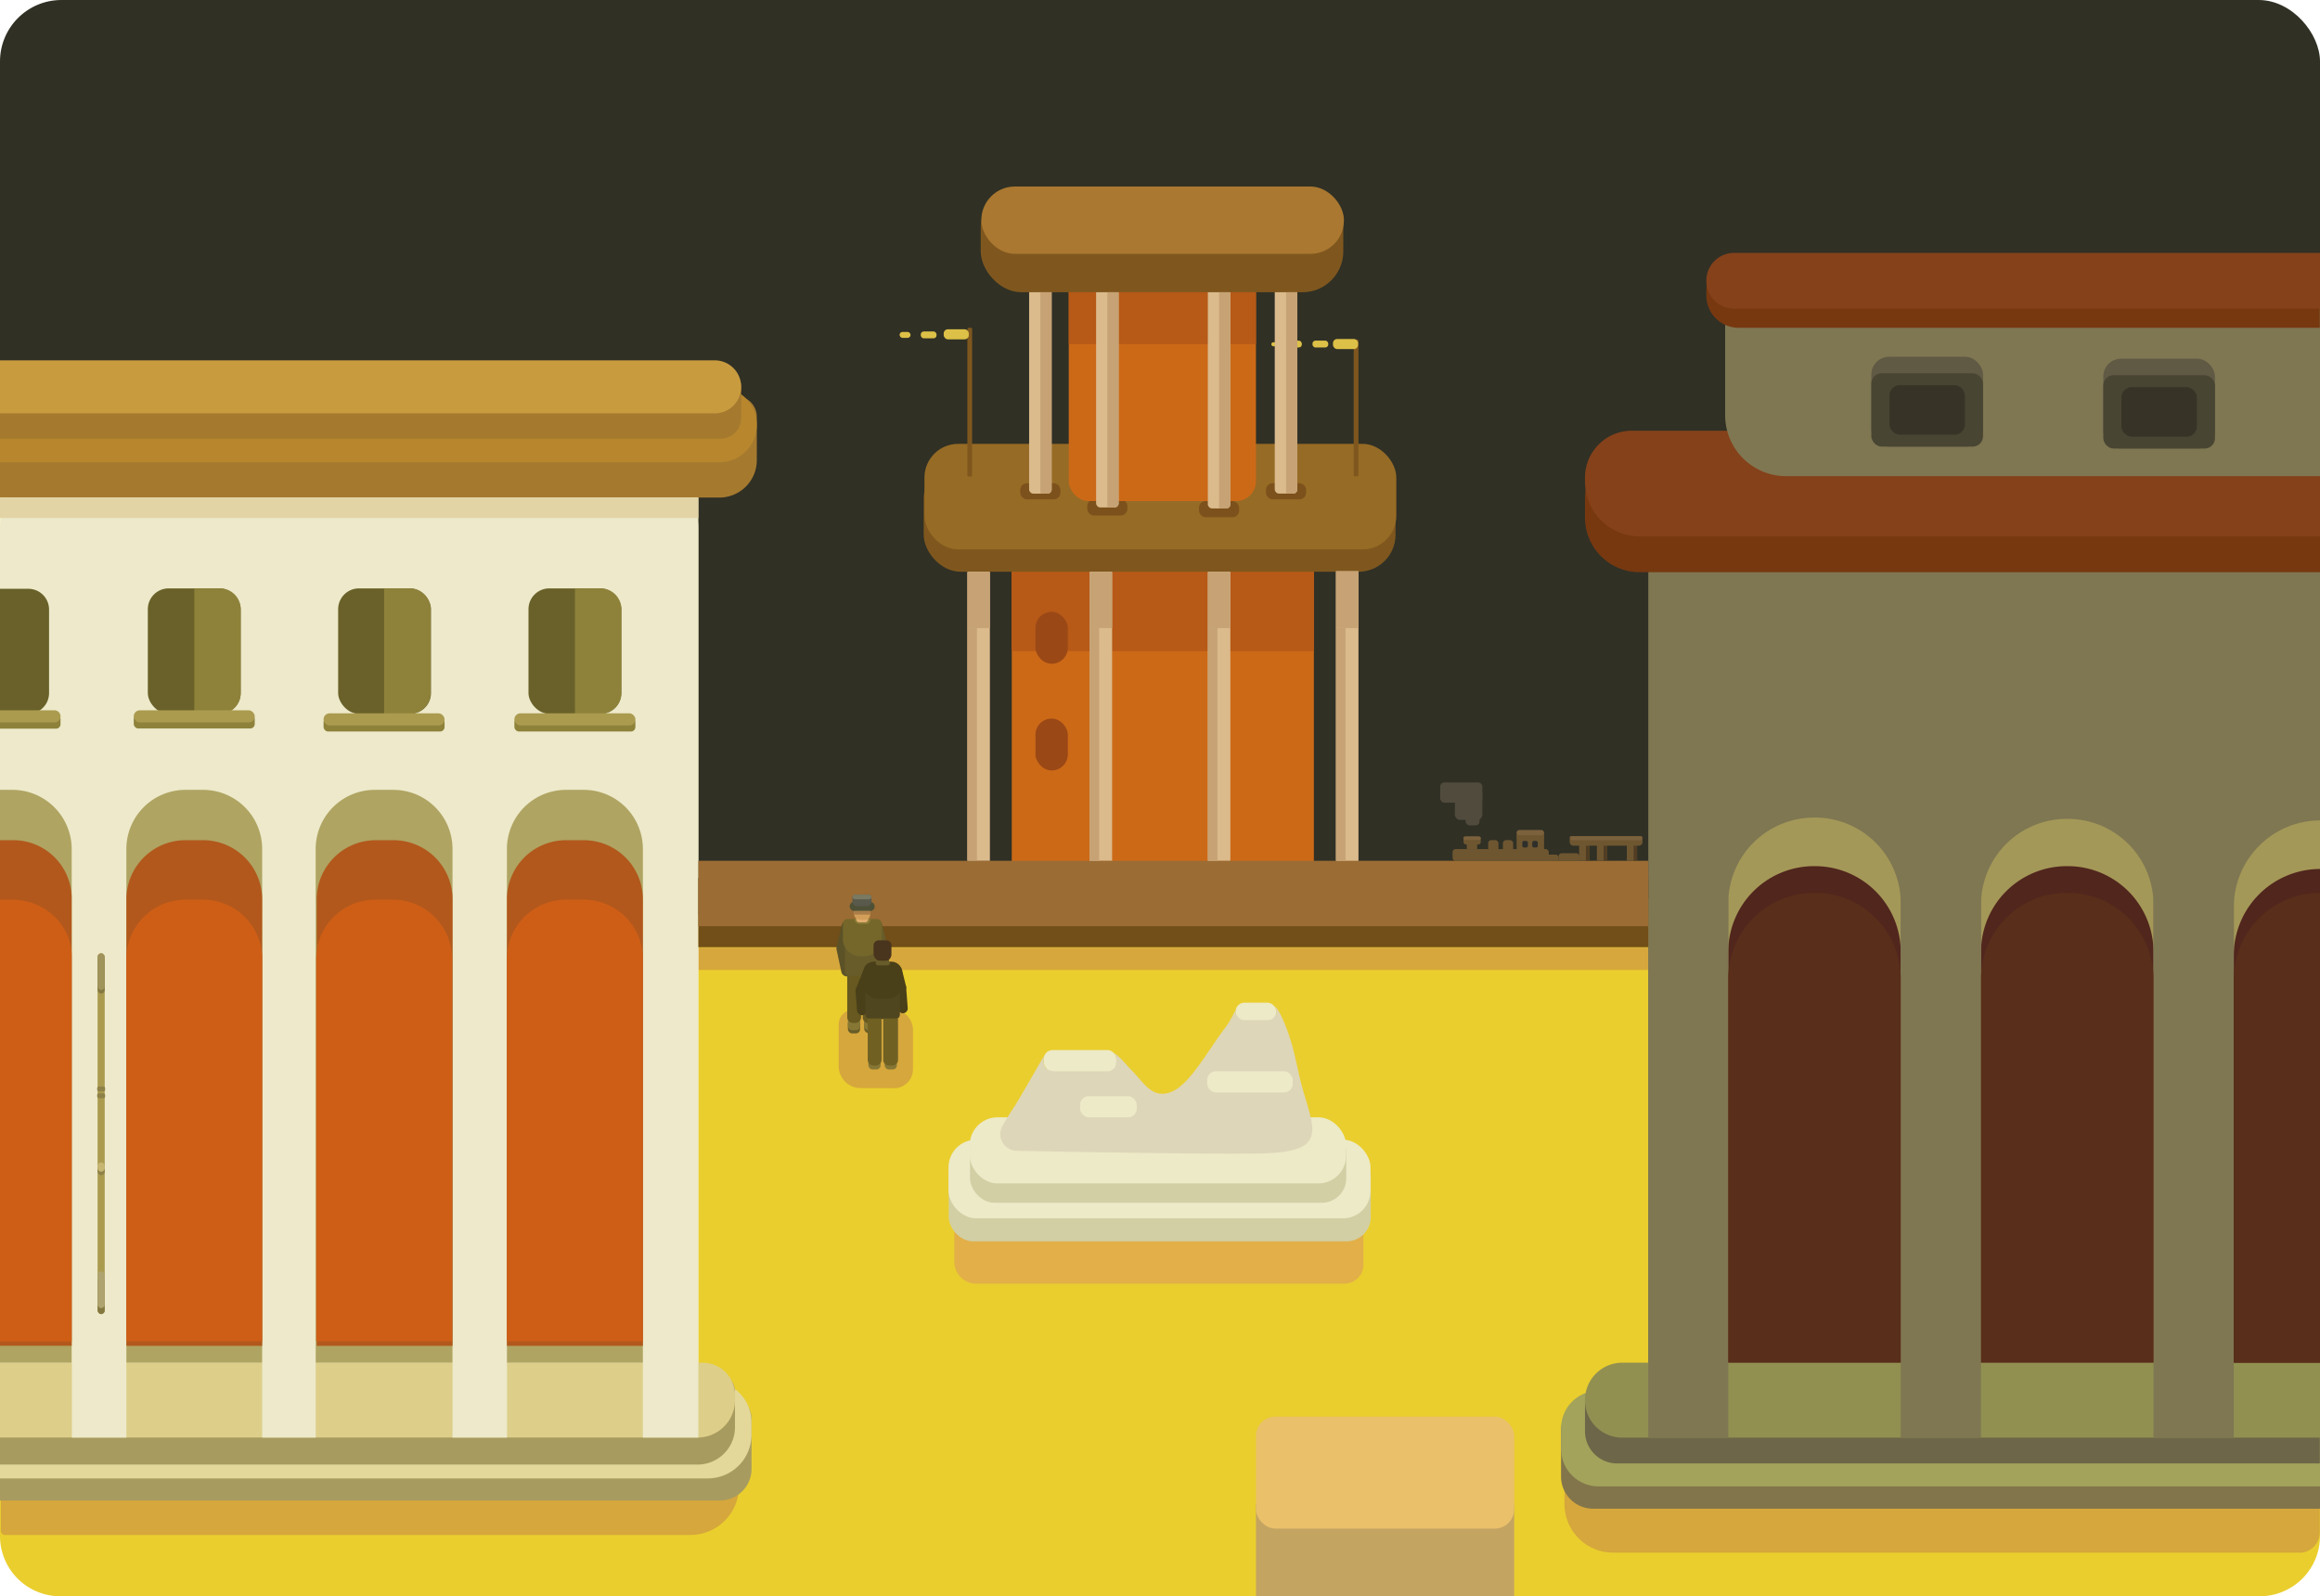 <svg id="Calque_1" data-name="Calque 1" xmlns="http://www.w3.org/2000/svg" viewBox="0 0 453.08 311.77"><defs><style>.cls-1{fill:#303025;}.cls-2{fill:#cc6917;}.cls-3{fill:#eace2d;}.cls-4{fill:#d6a73c;}.cls-5{fill:#e2af48;}.cls-6{fill:#82754b;}.cls-7{fill:#a3a35b;}.cls-8{fill:#a89b5f;}.cls-9{fill:#e3d89a;}.cls-10{fill:#7f7752;}.cls-11{fill:#faf4c8;}.cls-12{fill:#773810;}.cls-13{fill:#85411a;}.cls-14{fill:#6e6648;}.cls-15{fill:#ddcf89;}.cls-16{fill:#ede9ca;}.cls-17{fill:#afa462;}.cls-18{fill:#b2581c;}.cls-19{fill:#696129;}.cls-20{fill:#ce5e16;}.cls-21{fill:#a49858;}.cls-22{fill:#a57a2f;}.cls-23{fill:#b7862d;}.cls-24{fill:#c99b3f;}.cls-25{fill:#8e823b;}.cls-26{fill:#ab9b4f;}.cls-27{fill:#847840;}.cls-28{fill:#8e8148;}.cls-29{fill:#c7b671;}.cls-30{fill:#e3d4a6;}.cls-31{fill:#a0935b;}.cls-32{fill:#afa370;}.cls-33{fill:#51261d;}.cls-34{fill:#919051;}.cls-35{fill:#605944;}.cls-36{fill:#494533;}.cls-37{fill:#373427;}.cls-38{fill:#592e1a;}.cls-39{fill:#b75917;}.cls-40{fill:#dbba8c;}.cls-41{fill:#7f571e;}.cls-42{fill:#966b25;}.cls-43{fill:#724e18;}.cls-44{fill:#7c511c;}.cls-45{fill:#9b6c34;}.cls-46{fill:#ddc047;}.cls-47{fill:#aa7830;}.cls-48{fill:#c6a274;}.cls-49{fill:#9a4816;}.cls-50{fill:#d2cfa5;}.cls-51{fill:#edeac8;}.cls-52{fill:#ded6b8;}.cls-53{fill:#c4a461;}.cls-54{fill:#eac06b;}.cls-55{fill:#6e5631;}.cls-56{fill:#7c613d;}.cls-57{fill:#2e2f2a;}.cls-58{fill:#513d23;}.cls-59{fill:#514b3d;}.cls-60{fill:#685c2a;}.cls-61{fill:#5c5227;}.cls-62{fill:#75672a;}.cls-63{fill:#8c7c37;}.cls-64{fill:#e2ad6d;}.cls-65{fill:#d39f58;}.cls-66{fill:#4f5137;}.cls-67{fill:#59594c;}.cls-68{fill:#7a7a62;}.cls-69{fill:#685c28;}.cls-70{fill:#877735;}.cls-71{fill:#67591f;}.cls-72{fill:#493f19;}.cls-73{fill:#4f4620;}.cls-74{fill:#49341d;}.cls-75{fill:#706123;}.cls-76{fill:#aa7d48;}</style></defs><title>Chirico</title><rect class="cls-1" width="453.08" height="310.19" rx="12"/><path class="cls-2" d="M211.34,90.34h31.44a13.81,13.81,0,0,1,13.81,13.81v81.44a0,0,0,0,1,0,0h-59a0,0,0,0,1,0,0V104.15A13.81,13.81,0,0,1,211.34,90.34Z"/><path class="cls-3" d="M0,178.67H453.08a0,0,0,0,1,0,0V300a11.77,11.77,0,0,1-11.77,11.77H11.77A11.77,11.77,0,0,1,0,300V178.67a0,0,0,0,1,0,0Z"/><path class="cls-4" d="M309.43,274.54H443.48A9.5,9.5,0,0,1,453,284v9.71a9.5,9.5,0,0,1-9.5,9.5H315a9.5,9.5,0,0,1-9.5-9.5V278.51a4,4,0,0,1,4-4Z" transform="translate(758.53 577.79) rotate(180)"/><path class="cls-5" d="M190,230.73h71.9a4.29,4.29,0,0,1,4.29,4.29v15.7a0,0,0,0,1,0,0h-79.9a0,0,0,0,1,0,0V234.44a3.7,3.7,0,0,1,3.7-3.7Z" transform="translate(452.56 481.45) rotate(180)"/><path class="cls-4" d="M126.54,185h224a.59.59,0,0,1,.59.59v3.79a0,0,0,0,1,0,0H126.54a0,0,0,0,1,0,0V185a0,0,0,0,1,0,0Z" transform="translate(477.74 374.45) rotate(180)"/><path class="cls-4" d="M167.4,197.17h6.5a4.29,4.29,0,0,1,4.29,4.29v8.15a2.9,2.9,0,0,1-2.9,2.9h-7.61a4,4,0,0,1-4-4v-7.67a3.7,3.7,0,0,1,3.7-3.7Z" transform="translate(341.98 409.69) rotate(180)"/><path class="cls-6" d="M304.77,273.27H446.71a6.28,6.28,0,0,1,6.28,6.28v8.84a6.28,6.28,0,0,1-6.28,6.28H306.28a1.51,1.51,0,0,1-1.51-1.51V273.27a0,0,0,0,1,0,0Z" transform="translate(757.85 567.94) rotate(180)"/><path class="cls-7" d="M304.77,271.63h140.9a7.31,7.31,0,0,1,7.31,7.31V283a7.31,7.31,0,0,1-7.31,7.31H304.77a0,0,0,0,1,0,0V271.63A0,0,0,0,1,304.77,271.63Z" transform="translate(757.85 561.94) rotate(180)"/><path class="cls-4" d="M9.66,271.37H134.82a9.5,9.5,0,0,1,9.5,9.5v9.43a9.5,9.5,0,0,1-9.5,9.5H1A.82.82,0,0,1,.16,299v-18.1a9.5,9.5,0,0,1,9.5-9.5Z"/><path class="cls-8" d="M4.58,272.53H142.19a4.58,4.58,0,0,1,4.58,4.58v9.79a6.17,6.17,0,0,1-6.17,6.17H0a0,0,0,0,1,0,0v-16A4.58,4.58,0,0,1,4.58,272.53Z"/><path class="cls-9" d="M6.45,269.69H138.7a8.06,8.06,0,0,1,8.06,8.06v2.47a8.53,8.53,0,0,1-8.53,8.53H0a0,0,0,0,1,0,0V276.14A6.45,6.45,0,0,1,6.45,269.69Z"/><path class="cls-10" d="M331.23,90.3H453.08a0,0,0,0,1,0,0V273a0,0,0,0,1,0,0H321.9a0,0,0,0,1,0,0V99.62A9.32,9.32,0,0,1,331.23,90.3Z"/><path class="cls-11" d="M12.72,81.14H123.66a12.72,12.72,0,0,1,12.72,12.72V273a0,0,0,0,1,0,0H1.68A1.68,1.68,0,0,1,0,271.37V93.86A12.72,12.72,0,0,1,12.72,81.14Z"/><path class="cls-12" d="M318.69,88.13h134.4a0,0,0,0,1,0,0v23.63a0,0,0,0,1,0,0H320.2a10.66,10.66,0,0,1-10.66-10.66V97.28A9.15,9.15,0,0,1,318.69,88.13Z"/><path class="cls-13" d="M318.69,84.13h134.4a0,0,0,0,1,0,0v20.62a0,0,0,0,1,0,0H320.2a10.66,10.66,0,0,1-10.66-10.66v-.82a9.15,9.15,0,0,1,9.15-9.15Z"/><path class="cls-8" d="M0,267.89H139.54a4,4,0,0,1,4,4v6.85a7.31,7.31,0,0,1-7.31,7.31H0a0,0,0,0,1,0,0V267.89A0,0,0,0,1,0,267.89Z"/><path class="cls-14" d="M309.44,267.56H446.71a6.28,6.28,0,0,1,6.28,6.28v5.71a6.28,6.28,0,0,1-6.28,6.28H311a1.51,1.51,0,0,1-1.51-1.51V267.56A0,0,0,0,1,309.44,267.56Z" transform="translate(762.53 553.39) rotate(180)"/><path class="cls-15" d="M0,266.16H137.24a6.3,6.3,0,0,1,6.3,6.3v1a7.31,7.31,0,0,1-7.31,7.31H0a0,0,0,0,1,0,0V266.16A0,0,0,0,1,0,266.16Z"/><path class="cls-16" d="M136.28,103.4V280.79H125.44V177.49a11.75,11.75,0,0,0-11.55-11.89h-3.42a11.75,11.75,0,0,0-11.55,11.89v103.3H88.27V177.49A11.76,11.76,0,0,0,76.72,165.6H73.11a11.76,11.76,0,0,0-11.55,11.89v103.3H51.1V177.49A11.76,11.76,0,0,0,39.55,165.6H36.13a11.76,11.76,0,0,0-11.55,11.89v103.3H13.94V177.49A11.77,11.77,0,0,0,2.38,165.6H-.1V103.4A13,13,0,0,1,12.64,90.3H123.56A13,13,0,0,1,136.28,103.4Z" transform="translate(0.1)"/><path class="cls-17" d="M73.2,154.27h3.62a11.55,11.55,0,0,1,11.55,11.55V266.16a0,0,0,0,1,0,0H61.65a0,0,0,0,1,0,0V165.82A11.55,11.55,0,0,1,73.2,154.27Z"/><path class="cls-17" d="M36.23,154.27h3.43A11.55,11.55,0,0,1,51.2,165.82V266.16a0,0,0,0,1,0,0H24.68a0,0,0,0,1,0,0V165.82A11.55,11.55,0,0,1,36.23,154.27Z"/><path class="cls-17" d="M-.1,266.16h14V165.82A11.59,11.59,0,0,0,2.38,154.27H-.1Z" transform="translate(0.1)"/><path class="cls-17" d="M110.56,154.27H114a11.55,11.55,0,0,1,11.55,11.55V266.16a0,0,0,0,1,0,0H99a0,0,0,0,1,0,0V165.82a11.55,11.55,0,0,1,11.55-11.55Z"/><path class="cls-18" d="M110.56,164.1H114a11.55,11.55,0,0,1,11.55,11.55v87.21a0,0,0,0,1,0,0H99a0,0,0,0,1,0,0V175.65a11.55,11.55,0,0,1,11.55-11.55Z"/><path class="cls-18" d="M73.4,164.1h3.43a11.55,11.55,0,0,1,11.55,11.55v87.21a0,0,0,0,1,0,0H61.85a0,0,0,0,1,0,0V175.65A11.55,11.55,0,0,1,73.4,164.1Z"/><path class="cls-18" d="M36.23,164.1h3.43A11.55,11.55,0,0,1,51.2,175.65v87.21a0,0,0,0,1,0,0H24.68a0,0,0,0,1,0,0V175.65A11.55,11.55,0,0,1,36.23,164.1Z"/><path class="cls-18" d="M-.1,262.85h14V175.27A11.4,11.4,0,0,0,2.38,164.1H-.1Z" transform="translate(0.1)"/><rect class="cls-19" x="28.87" y="114.92" width="18.13" height="24.5" rx="4.06"/><path class="cls-19" d="M-.1,139.42H5.42a4.06,4.06,0,0,0,4.06-4.06V119a4.05,4.05,0,0,0-4.06-4H-.1Z" transform="translate(0.1)"/><rect class="cls-19" x="66.04" y="114.92" width="18.13" height="24.5" rx="4.06"/><rect class="cls-19" x="103.21" y="114.92" width="18.13" height="24.5" rx="4.06"/><path class="cls-20" d="M36.23,175.72h3.43A11.55,11.55,0,0,1,51.2,187.27v74.68a0,0,0,0,1,0,0H24.68a0,0,0,0,1,0,0V187.27a11.55,11.55,0,0,1,11.55-11.55Z"/><path class="cls-20" d="M73.3,175.72h3.43a11.55,11.55,0,0,1,11.55,11.55v74.68a0,0,0,0,1,0,0H61.75a0,0,0,0,1,0,0V187.27A11.55,11.55,0,0,1,73.3,175.72Z"/><path class="cls-20" d="M110.56,175.72H114a11.55,11.55,0,0,1,11.55,11.55v74.68a0,0,0,0,1,0,0H99a0,0,0,0,1,0,0V187.27A11.55,11.55,0,0,1,110.56,175.72Z"/><path class="cls-21" d="M354.27,159.68h.18a16.75,16.75,0,0,1,16.75,16.75v89.72a0,0,0,0,1,0,0H337.52a0,0,0,0,1,0,0V176.44a16.75,16.75,0,0,1,16.75-16.75Z"/><path class="cls-21" d="M403.63,159.94h.18a16.75,16.75,0,0,1,16.75,16.75v89.72a0,0,0,0,1,0,0H386.88a0,0,0,0,1,0,0V176.7A16.75,16.75,0,0,1,403.63,159.94Z"/><path class="cls-21" d="M453,160.24a16.89,16.89,0,0,0-16.84,16.84v89.63H453Z" transform="translate(0.1)"/><path class="cls-20" d="M-.1,262h14V186.73c0-6-5.2-11-11.55-11H-.1Z" transform="translate(0.1)"/><path class="cls-22" d="M0,77.39H143.8a4,4,0,0,1,4,4v8.48a7.31,7.31,0,0,1-7.31,7.31H0a0,0,0,0,1,0,0V77.39a0,0,0,0,1,0,0Z"/><path class="cls-23" d="M0,75.67H140.52a7.28,7.28,0,0,1,7.28,7.28V83a7.28,7.28,0,0,1-7.28,7.28H0a0,0,0,0,1,0,0V75.67a0,0,0,0,1,0,0Z"/><path class="cls-22" d="M0,71.61H140.74a4,4,0,0,1,4,4v6.06a4,4,0,0,1-4,4H0a0,0,0,0,1,0,0v-14A0,0,0,0,1,0,71.61Z"/><path class="cls-24" d="M0,70.38H139.59a5.15,5.15,0,0,1,5.15,5.15v.05a5.15,5.15,0,0,1-5.15,5.15H0a0,0,0,0,1,0,0V70.38A0,0,0,0,1,0,70.38Z"/><path class="cls-25" d="M42.85,114.92h-5v24.5h5a4.06,4.06,0,0,0,4.06-4.06V119A4.05,4.05,0,0,0,42.85,114.92Z" transform="translate(0.1)"/><path class="cls-25" d="M79.92,114.92h-5v24.5h5A4.06,4.06,0,0,0,84,135.36V119A4.05,4.05,0,0,0,79.92,114.92Z" transform="translate(0.1)"/><path class="cls-25" d="M117.19,114.92h-5v24.5h5a4.06,4.06,0,0,0,4.06-4.06V119A4.05,4.05,0,0,0,117.19,114.92Z" transform="translate(0.1)"/><rect class="cls-25" x="26.12" y="139.58" width="23.63" height="2.7" rx="0.87"/><rect class="cls-26" x="26.12" y="138.73" width="23.63" height="2.37" rx="1.18"/><path class="cls-25" d="M10.85,139.58a.87.87,0,0,1,.87.87v1a.87.87,0,0,1-.87.87H-.1v-2.7Z" transform="translate(0.1)"/><path class="cls-26" d="M-.1,141.1H10.54a1.18,1.18,0,0,0,1.18-1.19h0a1.18,1.18,0,0,0-1.18-1.18H-.1Z" transform="translate(0.1)"/><rect class="cls-25" x="63.19" y="140.17" width="23.63" height="2.7" rx="0.87"/><rect class="cls-26" x="63.19" y="139.32" width="23.63" height="2.37" rx="1.18"/><rect class="cls-25" x="100.46" y="140.17" width="23.63" height="2.7" rx="0.87"/><rect class="cls-26" x="100.46" y="139.32" width="23.63" height="2.37" rx="1.18"/><rect class="cls-26" x="19.06" y="186.19" width="1.39" height="70.47" rx="0.69"/><rect class="cls-27" x="19.06" y="186.69" width="1.39" height="7.36" rx="0.69"/><rect class="cls-27" x="19.06" y="249.49" width="1.39" height="7.16" rx="0.69"/><rect class="cls-28" x="19.06" y="227.71" width="1.39" height="1.82" rx="0.69"/><rect class="cls-28" x="18.98" y="213.54" width="1.55" height="0.96" rx="0.32"/><rect class="cls-28" x="18.98" y="212.21" width="1.55" height="0.96" rx="0.32"/><rect class="cls-29" x="19.06" y="227.03" width="1.39" height="1.82" rx="0.69"/><rect class="cls-30" y="97.19" width="136.38" height="3.98"/><rect class="cls-31" x="19.06" y="186.19" width="1.39" height="7.16" rx="0.69"/><rect class="cls-32" x="19.06" y="248.33" width="1.39" height="7.16" rx="0.69"/><path class="cls-33" d="M354.27,169.17h.18a16.75,16.75,0,0,1,16.75,16.75v80.24a0,0,0,0,1,0,0H337.52a0,0,0,0,1,0,0V185.92a16.75,16.75,0,0,1,16.75-16.75Z"/><path class="cls-33" d="M403.63,169.17h.18a16.75,16.75,0,0,1,16.75,16.75v80.24a0,0,0,0,1,0,0H386.88a0,0,0,0,1,0,0V185.92A16.75,16.75,0,0,1,403.63,169.17Z"/><path class="cls-33" d="M453,266.71H436.14V186.57A16.89,16.89,0,0,1,453,169.72h0Z" transform="translate(0.1)"/><path class="cls-34" d="M309.44,266.16H445.71a7.28,7.28,0,0,1,7.28,7.28v.08a7.28,7.28,0,0,1-7.28,7.28H309.44a0,0,0,0,1,0,0V266.16a0,0,0,0,1,0,0Z" transform="translate(762.53 546.95) rotate(180)"/><polygon class="cls-10" points="321.9 280.79 337.52 280.79 337.52 181.96 337.52 175.54 321.9 175.54 321.9 280.79"/><polygon class="cls-10" points="371.2 181.96 371.2 280.79 386.88 280.79 386.88 181.96 386.88 175.54 371.2 175.54 371.2 181.96"/><polygon class="cls-10" points="420.56 175.54 420.56 181.96 420.56 280.79 436.24 280.79 436.24 182.64 436.24 175.54 420.56 175.54"/><path class="cls-10" d="M340.46,54.83H453.08a0,0,0,0,1,0,0V93a0,0,0,0,1,0,0H348.81a11.9,11.9,0,0,1-11.9-11.9V58.39A3.56,3.56,0,0,1,340.46,54.83Z"/><path class="cls-12" d="M333.16,50.44H446.71A6.28,6.28,0,0,1,453,56.71v1A6.28,6.28,0,0,1,446.71,64h-112a1.51,1.51,0,0,1-1.51-1.51V50.44a0,0,0,0,1,0,0Z" transform="translate(786.24 114.46) rotate(180)"/><path class="cls-13" d="M333.16,49.39H447.57A5.41,5.41,0,0,1,453,54.81v.06a5.41,5.41,0,0,1-5.41,5.41H333.16a0,0,0,0,1,0,0V49.39A0,0,0,0,1,333.16,49.39Z" transform="translate(786.24 109.67) rotate(180)"/><rect class="cls-35" x="365.46" y="69.68" width="21.81" height="17.55" rx="3.48"/><rect class="cls-35" x="410.76" y="70.06" width="21.81" height="17.55" rx="3.48"/><rect class="cls-36" x="365.46" y="72.9" width="21.81" height="14.33" rx="2.01"/><rect class="cls-37" x="368.99" y="75.22" width="14.75" height="9.69" rx="2.01"/><rect class="cls-36" x="410.76" y="73.28" width="21.81" height="14.33" rx="2.01"/><path class="cls-38" d="M354.27,174.38h.18a16.75,16.75,0,0,1,16.75,16.75v75a0,0,0,0,1,0,0H337.52a0,0,0,0,1,0,0v-75a16.75,16.75,0,0,1,16.75-16.75Z"/><path class="cls-38" d="M403.63,174.38h.18a16.75,16.75,0,0,1,16.75,16.75v75a0,0,0,0,1,0,0H386.88a0,0,0,0,1,0,0v-75A16.75,16.75,0,0,1,403.63,174.38Z"/><path class="cls-38" d="M453,266.16H436.14V191.22A16.89,16.89,0,0,1,453,174.38h0Z" transform="translate(0.1)"/><rect class="cls-39" x="197.54" y="111.67" width="59.05" height="15.5"/><rect class="cls-40" x="188.92" y="111.17" width="4.4" height="56.99"/><rect class="cls-40" x="212.79" y="110.86" width="4.4" height="57.3"/><rect class="cls-40" x="235.88" y="111.07" width="4.4" height="57.09"/><rect class="cls-40" x="260.9" y="111.46" width="4.4" height="56.99"/><rect class="cls-37" x="414.29" y="75.61" width="14.75" height="9.69" rx="2.01"/><rect class="cls-41" x="180.39" y="90.16" width="92.15" height="21.51" rx="7.23"/><rect class="cls-42" x="180.54" y="86.69" width="92.15" height="20.61" rx="6.58"/><rect class="cls-43" x="136.38" y="171.45" width="185.52" height="13.55"/><rect class="cls-44" x="199.26" y="94.38" width="7.83" height="3.15" rx="1.29"/><rect class="cls-44" x="212.34" y="97.53" width="7.83" height="3.15" rx="1.29"/><rect class="cls-44" x="234.16" y="97.87" width="7.83" height="3.15" rx="1.29"/><rect class="cls-44" x="247.24" y="94.38" width="7.83" height="3.15" rx="1.29"/><rect class="cls-45" x="136.38" y="168.12" width="185.52" height="12.78"/><rect class="cls-2" x="208.72" y="47.1" width="36.56" height="50.77" rx="3.87"/><rect class="cls-39" x="208.72" y="57.08" width="36.56" height="10.12"/><rect class="cls-46" x="248.28" y="66.85" width="2.31" height="0.79" rx="0.39"/><rect class="cls-40" x="200.98" y="50" width="4.4" height="46.41" rx="0.79"/><rect class="cls-40" x="214.06" y="52.7" width="4.4" height="46.41" rx="0.79"/><rect class="cls-40" x="235.88" y="53.47" width="4.4" height="45.83" rx="0.79"/><rect class="cls-40" x="248.95" y="50.74" width="4.4" height="45.66" rx="0.79"/><rect class="cls-41" x="191.53" y="36.43" width="70.81" height="20.65" rx="7.98"/><rect class="cls-47" x="191.65" y="36.43" width="70.81" height="13.15" rx="6.54"/><rect class="cls-48" x="188.92" y="111.8" width="4.4" height="10.87"/><rect class="cls-48" x="212.79" y="111.8" width="4.4" height="10.87"/><rect class="cls-48" x="235.88" y="111.8" width="4.4" height="10.87"/><rect class="cls-48" x="260.9" y="111.51" width="4.4" height="11.16"/><rect class="cls-48" x="188.92" y="122.67" width="1.87" height="45.39"/><path class="cls-48" d="M203.18,57.08h2.2a0,0,0,0,1,0,0V95.63a.78.78,0,0,1-.78.78h-1.2a.22.22,0,0,1-.22-.22V57.08a0,0,0,0,1,0,0Z"/><path class="cls-48" d="M216.26,57.08h2.2a0,0,0,0,1,0,0V98.32a.78.78,0,0,1-.78.78h-1.2a.22.22,0,0,1-.22-.22V57.08A0,0,0,0,1,216.26,57.08Z"/><rect class="cls-46" x="251.16" y="66.53" width="3.08" height="1.34" rx="0.58"/><path class="cls-48" d="M238.08,57.08h2.2a0,0,0,0,1,0,0V98.52a.78.78,0,0,1-.78.78h-1.2a.22.22,0,0,1-.22-.22v-42A0,0,0,0,1,238.08,57.08Z"/><path class="cls-48" d="M251.16,57.08h2.2a0,0,0,0,1,0,0V95.63a.78.78,0,0,1-.78.78h-1.2a.22.22,0,0,1-.22-.22V57.08a0,0,0,0,1,0,0Z"/><rect class="cls-48" x="212.79" y="122.67" width="1.87" height="45.49"/><rect class="cls-48" x="235.88" y="122.67" width="1.87" height="45.49"/><rect class="cls-48" x="260.9" y="122.62" width="1.87" height="45.49"/><rect class="cls-49" x="202.22" y="119.51" width="6.32" height="10.13" rx="3.14"/><rect class="cls-49" x="202.22" y="140.35" width="6.32" height="10.13" rx="3.14"/><rect class="cls-41" x="188.92" y="64.02" width="0.93" height="29.05" rx="0.24"/><rect class="cls-41" x="264.37" y="66.32" width="0.93" height="26.71" rx="0.24"/><rect class="cls-50" x="185.29" y="224.88" width="82.41" height="17.57" rx="4.75"/><rect class="cls-51" x="185.24" y="222.6" width="82.41" height="15.35" rx="5.38"/><rect class="cls-50" x="189.44" y="220.14" width="73.47" height="14.77" rx="4.75"/><rect class="cls-51" x="189.4" y="218.23" width="73.47" height="12.9" rx="5.38"/><path class="cls-52" d="M198.46,224.77a3.27,3.27,0,0,1-2.78-4.89c3.21-5.62,9.24-14.21,16.28-14.47,10.48-.39,10.3,10.06,16.48,7.93s11.83-19.36,17.92-17,5.92,9.68,8.25,17.42,3.67,11.23-8.25,11.52C237.07,225.48,210,225,198.46,224.77Z" transform="translate(0.1)"/><rect class="cls-51" x="203.85" y="205.09" width="14.16" height="4.14" rx="1.71"/><rect class="cls-51" x="210.93" y="214.09" width="11.07" height="4.14" rx="1.71"/><rect class="cls-51" x="235.75" y="209.23" width="16.72" height="4.14" rx="1.71"/><rect class="cls-51" x="241.31" y="195.84" width="7.94" height="3.41" rx="1.7"/><path class="cls-52" d="M204,205.87l-5.63,9.71,7.65-4-.59-2.39a1.76,1.76,0,0,1-1.7-1.61C203.63,206.07,204,205.87,204,205.87Z" transform="translate(0.1)"/><path class="cls-52" d="M217.87,207.92a10,10,0,0,0,0,2.78s3.6-.1,2.47-2.17a14.64,14.64,0,0,0-3.22-3.14,1.77,1.77,0,0,1,.75,1.26A7.22,7.22,0,0,1,217.87,207.92Z" transform="translate(0.1)"/><path class="cls-52" d="M251.72,202.47s-1.6-5-2.94-6a2.36,2.36,0,0,1,.37.94,4.18,4.18,0,0,1-.06.6Z" transform="translate(0.1)"/><path class="cls-52" d="M241.38,196.81a20.67,20.67,0,0,1-2.12,3.8l2.08-2.43A1.67,1.67,0,0,1,241.38,196.81Z" transform="translate(0.1)"/><rect class="cls-53" x="245.28" y="293.7" width="50.43" height="18.08"/><rect class="cls-54" x="245.28" y="276.69" width="50.43" height="21.86" rx="3.78"/><rect class="cls-55" x="283.68" y="165.84" width="18.78" height="2.32" rx="0.57"/><path class="cls-55" d="M291.32,164.09H292a.63.63,0,0,1,.63.63V166a0,0,0,0,1,0,0h-2a0,0,0,0,1,0,0v-1.32A.63.63,0,0,1,291.32,164.09Z"/><path class="cls-55" d="M309.08,164.25h.69a.63.63,0,0,1,.63.63v3.24a0,0,0,0,1,0,0h-2a0,0,0,0,1,0,0v-3.24A.63.63,0,0,1,309.08,164.25Z"/><path class="cls-55" d="M312.54,164.33h.69a.63.63,0,0,1,.63.63v3.16a0,0,0,0,1,0,0h-2a0,0,0,0,1,0,0V165A.63.63,0,0,1,312.54,164.33Z"/><path class="cls-55" d="M318.39,164.6h.69a.63.63,0,0,1,.63.63v2.9a0,0,0,0,1,0,0h-2a0,0,0,0,1,0,0v-2.9a.63.63,0,0,1,.63-.63Z"/><path class="cls-55" d="M294.19,164.09h.69a.63.63,0,0,1,.63.63V166a0,0,0,0,1,0,0h-2a0,0,0,0,1,0,0v-1.32A.63.63,0,0,1,294.19,164.09Z"/><path class="cls-55" d="M302.49,166.91h1.27a.63.63,0,0,1,.63.63v.62a0,0,0,0,1,0,0h-2.53a0,0,0,0,1,0,0v-.62A.63.63,0,0,1,302.49,166.91Z"/><path class="cls-55" d="M305,166.65h2.81a.63.63,0,0,1,.63.63v.87a0,0,0,0,1,0,0h-4.07a0,0,0,0,1,0,0v-.87A.63.63,0,0,1,305,166.65Z"/><rect class="cls-55" x="296.19" y="163.15" width="5.35" height="2.9"/><rect class="cls-55" x="296.19" y="162.26" width="5.35" height="1.58" rx="0.51"/><rect class="cls-56" x="296.19" y="162.11" width="5.35" height="1.04" rx="0.51"/><rect class="cls-57" x="297.3" y="164.25" width="1.08" height="1.27" rx="0.29"/><rect class="cls-57" x="299.24" y="164.25" width="1.08" height="1.27" rx="0.29"/><path class="cls-55" d="M306.77,163.33h13.76a.24.24,0,0,1,.24.24v.88a.73.73,0,0,1-.73.73H307.28a.73.73,0,0,1-.73-.73v-.89A.23.23,0,0,1,306.77,163.33Z"/><path class="cls-55" d="M287.15,163.88h.69a.63.63,0,0,1,.63.63v1.32a0,0,0,0,1,0,0h-2a0,0,0,0,1,0,0v-1.32A.63.63,0,0,1,287.15,163.88Z"/><rect class="cls-55" x="285.81" y="163.38" width="3.37" height="1.58" rx="0.51"/><rect class="cls-56" x="285.81" y="163.38" width="3.37" height="0.66" rx="0.25"/><rect class="cls-56" x="306.67" y="163.33" width="13.98" height="0.77" rx="0.26"/><rect class="cls-58" x="309.72" y="165.18" width="0.68" height="2.94"/><rect class="cls-58" x="313.18" y="165.18" width="0.68" height="2.94"/><rect class="cls-58" x="319.04" y="165.18" width="0.68" height="2.94"/><rect class="cls-59" x="286.22" y="157.64" width="2.73" height="3.57" rx="0.79"/><path class="cls-59" d="M288.6,154.27h-3.78a.79.79,0,0,0-.79.79v4.08a1.19,1.19,0,0,0,.82,1h3.78a1.22,1.22,0,0,0,.76-1v-4.08A.79.79,0,0,0,288.6,154.27Z" transform="translate(0.1)"/><rect class="cls-59" x="281.26" y="152.83" width="8.23" height="3.93" rx="0.79"/><rect class="cls-46" x="184.3" y="64.31" width="4.9" height="1.97" rx="0.82"/><rect class="cls-46" x="260.32" y="66.21" width="4.9" height="1.97" rx="0.82"/><rect class="cls-46" x="179.82" y="64.74" width="3.08" height="1.34" rx="0.58"/><rect class="cls-46" x="256.32" y="66.53" width="3.08" height="1.34" rx="0.58"/><rect class="cls-46" x="175.68" y="64.83" width="2.15" height="1.16" rx="0.58"/><rect class="cls-60" x="170.59" y="179.56" width="2.06" height="6.23" rx="1.02" transform="translate(-38.58 46.3) rotate(-13.83)"/><rect class="cls-61" x="163.76" y="179.81" width="2.1" height="6.37" rx="1.04" transform="translate(285.43 397.76) rotate(-167.29)"/><rect class="cls-61" x="163.74" y="184.19" width="2.1" height="6.56" rx="1.04" transform="translate(365.49 336) rotate(167.83)"/><rect class="cls-60" x="171.56" y="183.87" width="1.93" height="7.05" rx="0.96" transform="translate(367.04 351.96) rotate(172.88)"/><path class="cls-60" d="M168.39,182.29h0a3.36,3.36,0,0,1,3.36,3.36v4.19a.86.86,0,0,1-.86.86h-5a.86.86,0,0,1-.86-.86v-4.19a3.36,3.36,0,0,1,3.36-3.36Z"/><path class="cls-62" d="M165.47,179.5h5.75a1,1,0,0,1,1,1v2.87a3.39,3.39,0,0,1-3.39,3.39H168a3.39,3.39,0,0,1-3.39-3.39v-3a.86.86,0,0,1,.86-.86Z"/><path class="cls-63" d="M166.9,179.5H170a0,0,0,0,1,0,0v.13a.84.84,0,0,1-.84.84h-1.28a1,1,0,0,1-1-1v0A0,0,0,0,1,166.9,179.5Z"/><path class="cls-64" d="M167.21,179.23h2.34a0,0,0,0,1,0,0v.31a.61.61,0,0,1-.61.61h-1.12a.61.61,0,0,1-.61-.61v-.31A0,0,0,0,1,167.21,179.23Z"/><path class="cls-65" d="M167.82,177.07h1.1a1,1,0,0,1,1,1v.64a.91.91,0,0,1-.91.91H167.9a1.09,1.09,0,0,1-1.09-1.09v-.47A1,1,0,0,1,167.82,177.07Z"/><rect class="cls-66" x="165.93" y="176.13" width="4.89" height="1.81" rx="0.9"/><path class="cls-67" d="M167,174.77h2.71a.49.49,0,0,1,.49.49V176a1,1,0,0,1-1,1h-1.73a1,1,0,0,1-1-1v-.77a.49.49,0,0,1,.49-.49Z"/><rect class="cls-68" x="166.5" y="174.74" width="3.68" height="0.91" rx="0.45"/><rect class="cls-69" x="165.59" y="199.13" width="2.38" height="2.7" rx="0.8"/><rect class="cls-69" x="168.78" y="199.06" width="2.38" height="2.7" rx="0.8"/><rect class="cls-70" x="165.59" y="198.51" width="2.38" height="2.7" rx="0.8"/><rect class="cls-70" x="168.78" y="198.57" width="2.38" height="2.65" rx="0.8"/><path class="cls-71" d="M165.46,190.59h2.7a0,0,0,0,1,0,0v8.09a1.11,1.11,0,0,1-1.11,1.11h-.48a1.11,1.11,0,0,1-1.11-1.11v-8.09A0,0,0,0,1,165.46,190.59Z"/><path class="cls-71" d="M168.5,190.53h2.89a0,0,0,0,1,0,0v8.2a1.11,1.11,0,0,1-1.11,1.11h-.67a1.11,1.11,0,0,1-1.11-1.11v-8.2A0,0,0,0,1,168.5,190.53Z"/><rect class="cls-72" x="174.41" y="188.59" width="2.06" height="5.37" rx="1.02" transform="translate(-40.53 47.47) rotate(-13.83)"/><rect class="cls-72" x="175.1" y="191.89" width="1.93" height="6.04" rx="0.96" transform="translate(366.84 375.52) rotate(175.54)"/><rect class="cls-72" x="167.91" y="188.03" width="2.06" height="6.49" rx="1.02" transform="translate(255 431.55) rotate(-158.24)"/><rect class="cls-72" x="167.14" y="192.55" width="1.93" height="5.74" rx="0.96" transform="translate(-14.6 13.67) rotate(-4.46)"/><path class="cls-73" d="M172.38,190.62h0a3.36,3.36,0,0,1,3.36,3.36v4.19a.86.86,0,0,1-.86.86h-5a.86.86,0,0,1-.86-.86V194a3.36,3.36,0,0,1,3.36-3.36Z"/><path class="cls-72" d="M170.61,187.83h3.47a2.11,2.11,0,0,1,2.11,2.11v2.35a2.77,2.77,0,0,1-2.77,2.77h-2a2.77,2.77,0,0,1-2.77-2.77v-2.46a2,2,0,0,1,2-2Z"/><path class="cls-74" d="M171.65,183.66h1.44a1,1,0,0,1,1,1v1.71a1.41,1.41,0,0,1-1.41,1.41h-.49a1.59,1.59,0,0,1-1.59-1.59v-1.53a1,1,0,0,1,1-1Z"/><rect class="cls-70" x="169.59" y="206.84" width="2.38" height="2.04" rx="0.8"/><rect class="cls-70" x="172.77" y="206.9" width="2.38" height="1.98" rx="0.8"/><path class="cls-75" d="M169.46,198.92h2.7a0,0,0,0,1,0,0V207a1.11,1.11,0,0,1-1.11,1.11h-.48a1.11,1.11,0,0,1-1.11-1.11v-8.09A0,0,0,0,1,169.46,198.92Z"/><path class="cls-75" d="M172.49,198.92h2.89a0,0,0,0,1,0,0V207a1.11,1.11,0,0,1-1.11,1.11h-.67a1.11,1.11,0,0,1-1.11-1.11v-8.09A0,0,0,0,1,172.49,198.92Z"/><rect class="cls-76" x="166.82" y="177.94" width="3.1" height="0.69"/><rect class="cls-60" x="171.04" y="187.63" width="2.73" height="0.91" rx="0.37"/></svg>